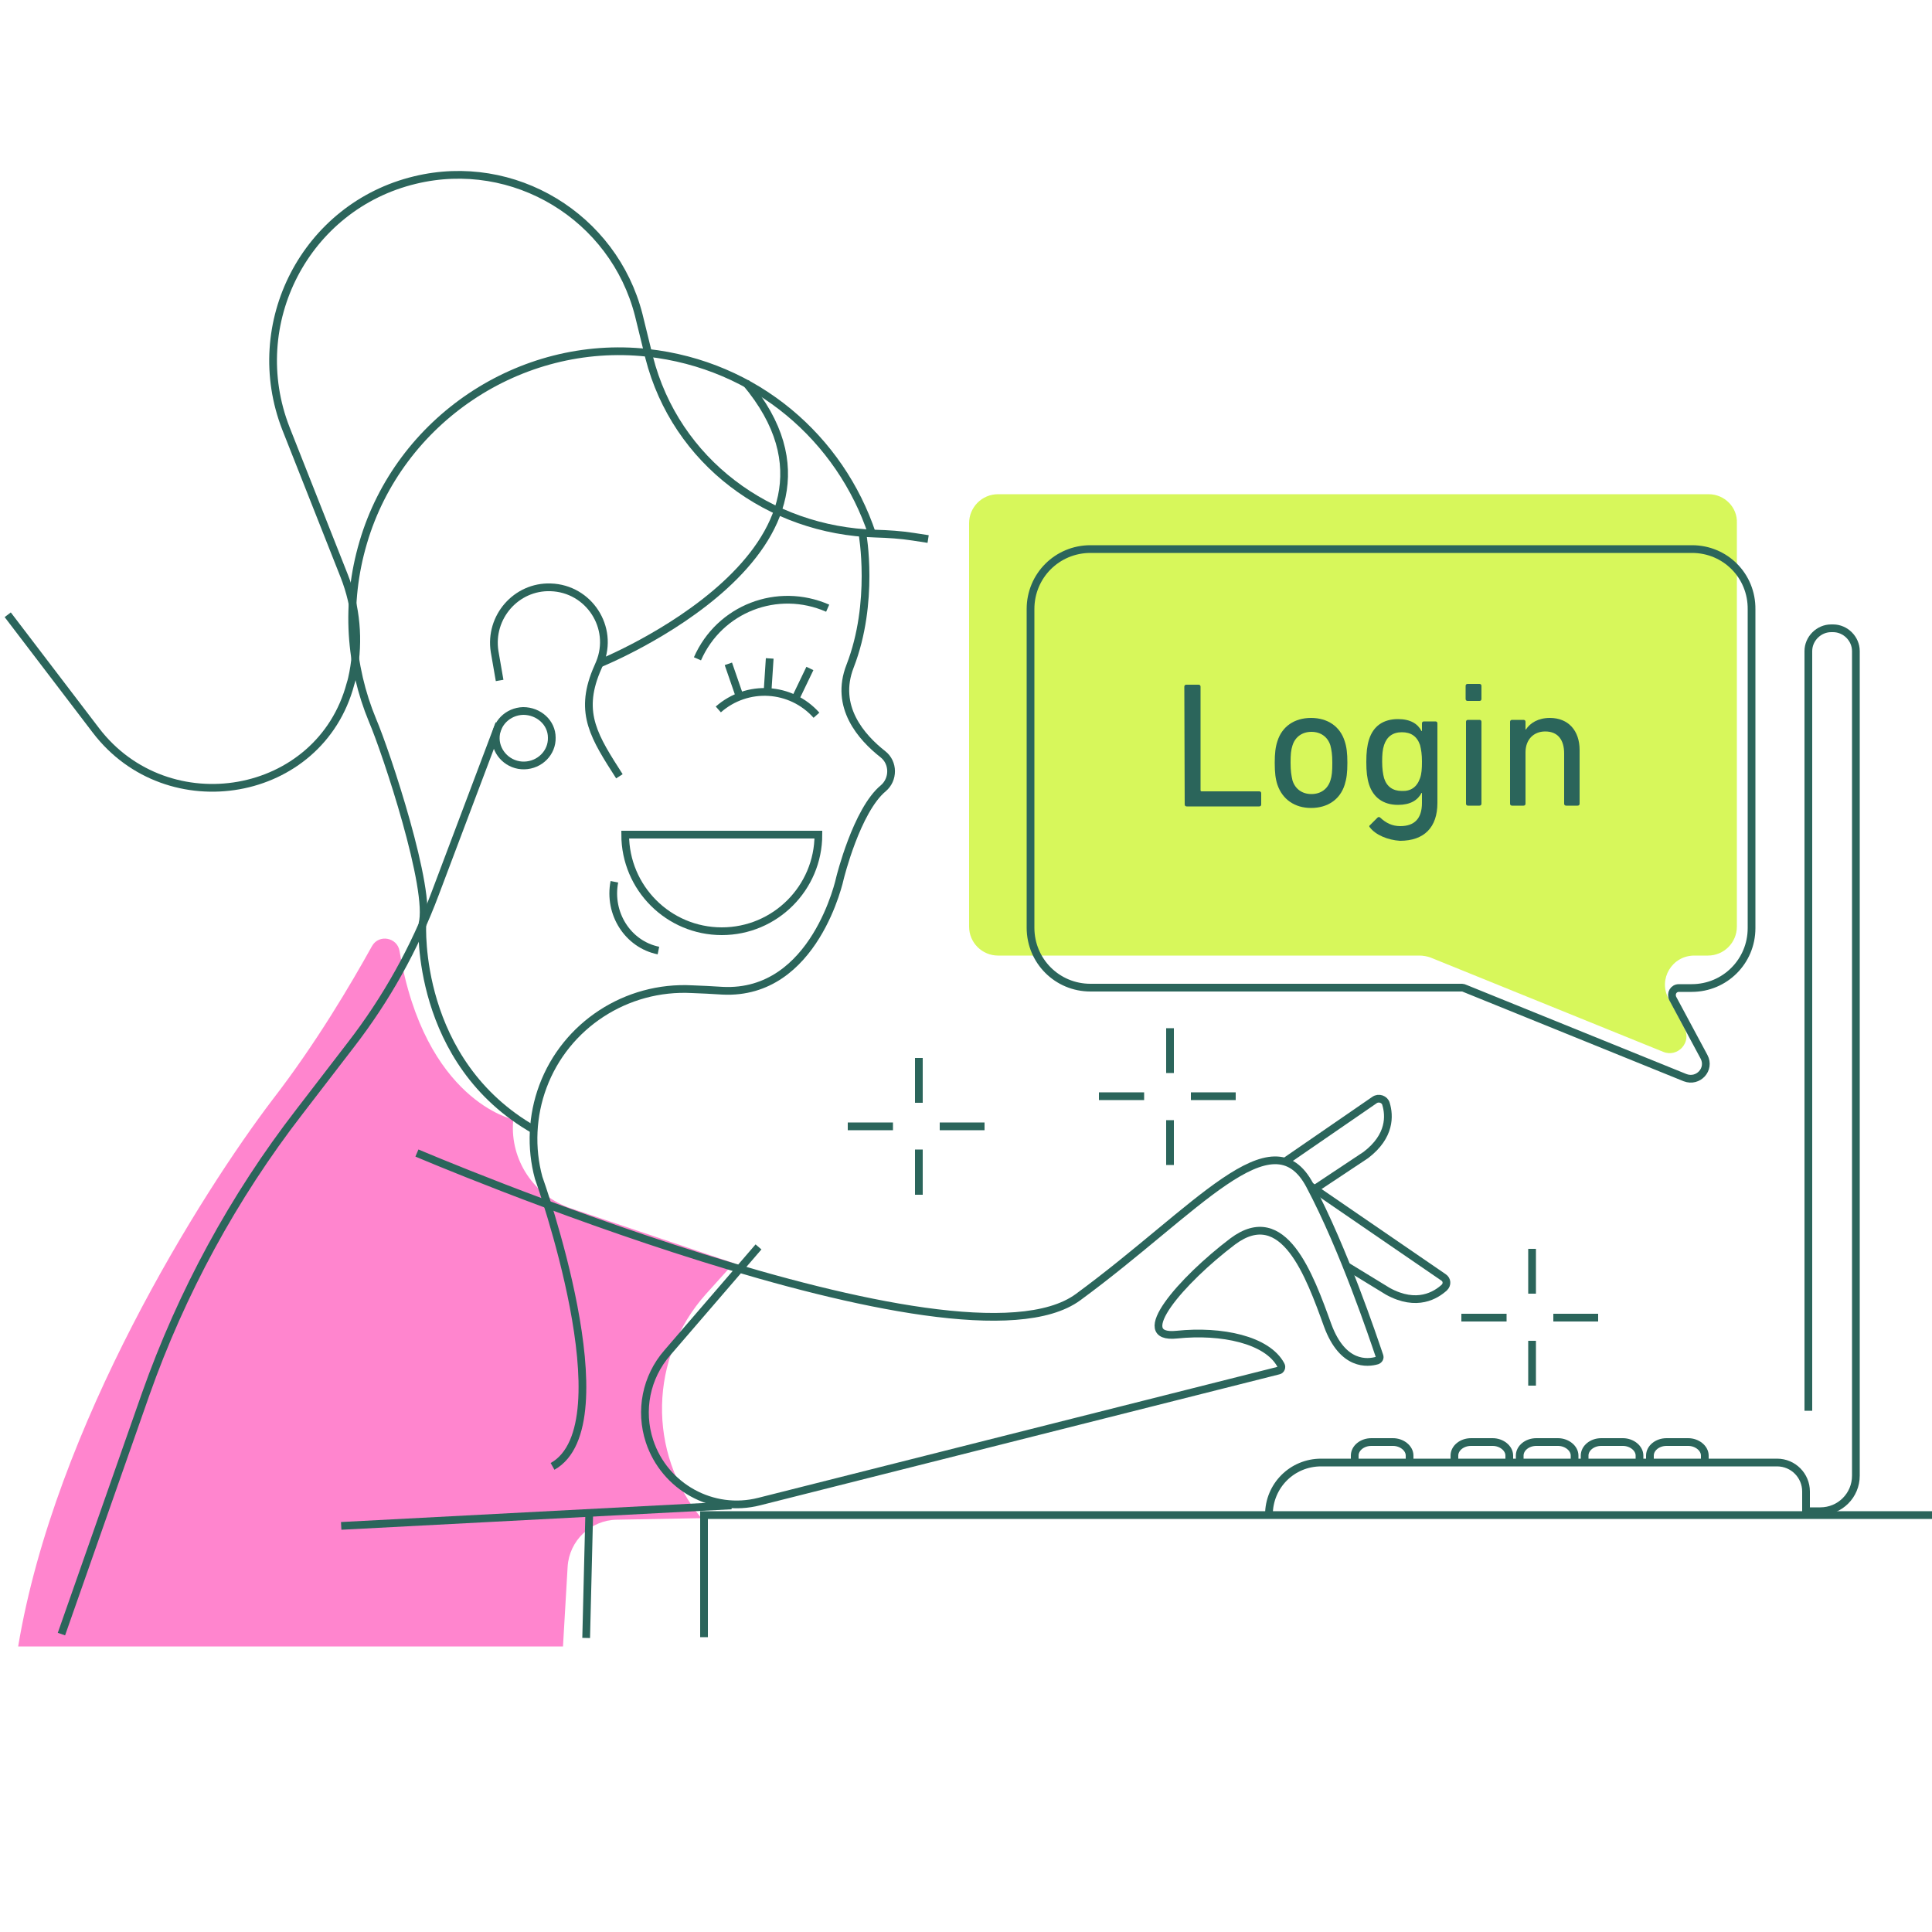 <?xml version="1.0" encoding="utf-8"?>
<!-- Generator: Adobe Illustrator 28.0.0, SVG Export Plug-In . SVG Version: 6.00 Build 0)  -->
<svg version="1.1" id="Ebene_1" xmlns="http://www.w3.org/2000/svg" xmlns:xlink="http://www.w3.org/1999/xlink" x="0px" y="0px"
	 viewBox="0 0 500 500" style="enable-background:new 0 0 500 500;" xml:space="preserve">
<style type="text/css">
	.st0{fill:#FF85CE;}
	.st1{fill:none;stroke:#2B655B;stroke-width:2;stroke-miterlimit:10;}
	.st2{fill:#D7F75B;}
	.st3{fill:#2B655B;}
</style>
<path class="st0" d="M4.7,426.1h141l1.2-20.6c0.4-6.8,6-12.1,12.7-12.2l21.9-0.4l0,0c-14-17-13.5-41.6,1.2-58l7.2-8l-42.2-14.2
	c-9.5-3.2-15.7-12.5-14.9-22.5c0-0.2,0-0.3,0-0.5c0,0-22.9-4.8-29.4-43.6c-0.6-3.5-5.3-4.4-7.1-1.3c-5.5,9.9-14.5,25.2-25.7,39.7
	C52.1,308.8,14.2,369,4.7,426.1z"/>
<path class="st1" d="M107.9,298.4c0,0,140.3,59.9,171.1,37.3c30.8-22.6,50.2-47.5,60-28.9c8.8,16.6,16.4,39.4,18,44.1
	c0.2,0.5-0.1,1-0.6,1.2c-2.4,0.7-8.9,1.5-12.8-9.1c-4.7-13-11.4-31.6-24.6-21.7c-13.2,10-26.6,25.4-14.4,24.1
	c11.5-1.2,23.4,1.3,26.9,7.9c0.3,0.5,0,1.3-0.6,1.4l-134.4,33.9c-12.1,3.1-24.5-3.8-28.4-15.6l0,0c-2.6-7.9-0.9-16.6,4.6-22.9
	l23.6-27.4"/>
<path class="st1" d="M338.9,306.8l34.7,23.8c0.9,0.6,1,1.8,0.2,2.6c-2.2,2-7.1,5.1-14.6,1l-10.8-6.6"/>
<path class="st1" d="M332.6,300.6l23.1-15.9c1.1-0.8,2.7-0.2,3,1c0.9,3,1.2,8.3-5.2,13.2l-13.7,9.1"/>
<path class="st1" d="M465,264.6L465,264.6"/>
<line class="st1" x1="189.3" y1="389.6" x2="88.3" y2="394.9"/>
<path class="st1" d="M182.2,423.7v-31.6H501"/>
<path class="st1" d="M328.4,392L328.4,392c0-7.5,6-13.5,13.5-13.5h118c4.2,0,7.5,3.4,7.5,7.5v6"/>
<path class="st1" d="M468,365.1V168.5c0-3.2,2.7-5.9,5.9-5.9h0.5c3.2,0,5.9,2.7,5.9,5.9v213.4c0,5.1-4.1,9.2-9.2,9.2H468"/>
<path class="st1" d="M364.8,377.9v-1.2c0-1.9-2-3.5-4.3-3.5h-5.6c-2.4,0-4.3,1.6-4.3,3.5v1.2"/>
<path class="st1" d="M390.6,377.9v-1.2c0-1.9-2-3.5-4.3-3.5h-5.6c-2.4,0-4.3,1.6-4.3,3.5v1.2"/>
<path class="st1" d="M407.5,377.9v-1.2c0-1.9-2-3.5-4.3-3.5h-5.6c-2.4,0-4.3,1.6-4.3,3.5v1.2"/>
<path class="st1" d="M424.3,377.9v-1.2c0-1.9-2-3.5-4.3-3.5h-5.6c-2.4,0-4.3,1.6-4.3,3.5v1.2"/>
<path class="st1" d="M441.2,377.9v-1.2c0-1.9-2-3.5-4.3-3.5h-5.6c-2.4,0-4.3,1.6-4.3,3.5v1.2"/>
<line class="st1" x1="152.5" y1="391.4" x2="151.7" y2="423.9"/>
<g>
	<line class="st1" x1="302.8" y1="266.1" x2="302.8" y2="277.7"/>
	<line class="st1" x1="302.8" y1="289.9" x2="302.8" y2="301.5"/>
	<line class="st1" x1="319.8" y1="283.7" x2="308.2" y2="283.7"/>
	<line class="st1" x1="296.1" y1="283.7" x2="284.4" y2="283.7"/>
</g>
<g>
	<line class="st1" x1="237.8" y1="273.8" x2="237.8" y2="285.4"/>
	<line class="st1" x1="237.8" y1="297.5" x2="237.8" y2="309.2"/>
	<line class="st1" x1="254.8" y1="291.5" x2="243.2" y2="291.5"/>
	<line class="st1" x1="231.1" y1="291.5" x2="219.4" y2="291.5"/>
</g>
<g>
	<line class="st1" x1="396.5" y1="323.2" x2="396.5" y2="334.8"/>
	<line class="st1" x1="396.5" y1="347" x2="396.5" y2="358.6"/>
	<line class="st1" x1="413.6" y1="341" x2="402" y2="341"/>
	<line class="st1" x1="389.9" y1="341" x2="378.2" y2="341"/>
</g>
<path class="st2" d="M442.2,127.9H258.3c-4.2,0-7.5,3.4-7.5,7.5v104.4c0,4.2,3.4,7.5,7.5,7.5h109.1c0.9,0,2,0.2,2.8,0.5l60.2,24.4
	c3.8,1.6,7.5-2.5,5.5-6.1l-4.1-7.7c-2.7-5,0.9-11.1,6.7-11.1h3.5c4.2,0,7.5-3.4,7.5-7.5V135.4C449.7,131.3,446.3,127.9,442.2,127.9z
	"/>
<path class="st1" d="M437.9,142.1H282.2c-8.6,0-15.5,6.9-15.5,15.5v82.5c0,8.6,6.9,15.5,15.5,15.5h96.2c0.2,0,0.5,0.1,0.7,0.2
	l57,23.1c3.4,1.3,6.6-2.2,4.9-5.4l-8.1-15.1c-0.6-1.3,0.2-2.7,1.6-2.7h3.3c8.6,0,15.5-6.9,15.5-15.5v-82.5
	C453.4,149,446.5,142.1,437.9,142.1z"/>
<g>
	<path class="st3" d="M306.5,177.7c0-0.3,0.2-0.5,0.5-0.5h3.2c0.3,0,0.5,0.2,0.5,0.5v26.8c0,0.2,0.1,0.3,0.3,0.3h14.9
		c0.3,0,0.5,0.2,0.5,0.5v2.9c0,0.3-0.2,0.5-0.5,0.5h-18.8c-0.3,0-0.5-0.2-0.5-0.5L306.5,177.7L306.5,177.7z"/>
	<path class="st3" d="M330.6,203.1c-0.5-1.5-0.7-3.1-0.7-5.7c0-2.5,0.2-4.1,0.7-5.6c1.2-3.8,4.4-6,8.7-6c4.3,0,7.5,2.2,8.7,6
		c0.5,1.5,0.7,3.1,0.7,5.6c0,2.6-0.2,4.1-0.7,5.7c-1.2,3.8-4.4,6-8.7,6C335.1,209.1,331.9,206.9,330.6,203.1z M344.3,202
		c0.4-1.2,0.5-2.4,0.5-4.6s-0.2-3.3-0.5-4.5c-0.7-2.2-2.5-3.5-4.9-3.5c-2.4,0-4.2,1.3-4.9,3.5c-0.4,1.2-0.5,2.4-0.5,4.5
		s0.2,3.3,0.5,4.6c0.7,2.2,2.5,3.5,4.9,3.5S343.6,204.2,344.3,202z"/>
	<path class="st3" d="M354.5,214.1c-0.2-0.2-0.2-0.4,0.1-0.6l1.9-1.9c0.2-0.2,0.5-0.2,0.7,0c1.5,1.4,3.1,2.2,5.2,2.2
		c3.6,0,5.6-1.9,5.6-6v-2.6h-0.1c-1,1.9-2.9,3.1-6.1,3.1c-3.8,0-6.4-1.9-7.5-5.3c-0.5-1.6-0.7-3.3-0.7-5.8s0.2-4.2,0.7-5.8
		c1.1-3.5,3.7-5.3,7.5-5.3c3.2,0,5.1,1.2,6.1,3.1h0.1v-2c0-0.3,0.2-0.5,0.5-0.5h3c0.3,0,0.5,0.2,0.5,0.5v20.6c0,6.3-3.4,9.8-9.7,9.8
		C359.2,217.4,356,216.1,354.5,214.1z M367.5,201.4c0.4-1.1,0.5-2.4,0.5-4.3s-0.2-3.1-0.5-4.3c-0.8-2.3-2.4-3.3-4.7-3.3
		c-2.4,0-3.9,1.2-4.6,3.3c-0.4,1.2-0.5,2.5-0.5,4.3s0.2,3.2,0.5,4.3c0.7,2.2,2.3,3.3,4.6,3.3C365.1,204.8,366.7,203.7,367.5,201.4z"
		/>
	<path class="st3" d="M379.8,181.4c-0.3,0-0.5-0.2-0.5-0.5v-3.4c0-0.3,0.2-0.5,0.5-0.5h3.1c0.3,0,0.5,0.2,0.5,0.5v3.4
		c0,0.3-0.2,0.5-0.5,0.5H379.8z M379.9,208.5c-0.3,0-0.5-0.2-0.5-0.5v-21.2c0-0.3,0.2-0.5,0.5-0.5h3c0.3,0,0.5,0.2,0.5,0.5v21.2
		c0,0.3-0.2,0.5-0.5,0.5H379.9z"/>
	<path class="st3" d="M405.3,208.5c-0.3,0-0.5-0.2-0.5-0.5v-13c0-3.5-1.6-5.7-4.9-5.7c-3,0-5.1,2.1-5.1,5.4V208
		c0,0.3-0.2,0.5-0.5,0.5h-3c-0.3,0-0.5-0.2-0.5-0.5v-21.2c0-0.3,0.2-0.5,0.5-0.5h3c0.3,0,0.5,0.2,0.5,0.5v2h0.1c1.1-1.7,3.2-3,6.2-3
		c4.8,0,7.7,3.3,7.7,8.3V208c0,0.3-0.2,0.5-0.5,0.5L405.3,208.5L405.3,208.5z"/>
</g>
<path class="st1" d="M129.2,187.3c-1,2.6-9.8,26-16.6,44c-5.3,14.1-12.6,27.2-21.8,39.1l-13.3,17.3c-17.1,22.1-30.5,46.8-39.8,73.1
	l-21.8,62.1"/>
<path class="st1" d="M109.3,239.2c2.5-8.8-9.3-44.4-12.9-52.8c-5.8-14-7.1-30.1-2.4-46c9.3-31.7,40.6-52.7,73.5-49.1
	c28.3,3.1,50,22.3,58.2,46.9"/>
<path class="st1" d="M160.3,200.9c-6.4-10-10.5-16.2-6-27.2l0.9-2.1c3.8-9.2-2.8-19.3-12.7-19.6l0,0c-8.9-0.3-15.9,7.7-14.5,16.6
	l1.3,7.5"/>
<path class="st1" d="M155.2,171.7c0,0,73.9-29.8,37.8-72.7"/>
<path class="st1" d="M223.2,138.1c0,0,3.2,17.8-3.2,34.3c-4.1,10.5,2.9,18.4,8.5,22.8c2.8,2.2,2.8,6.5,0.1,8.8l0,0
	c-6.9,5.7-11.2,23.2-11.2,23.2s-6.4,30.4-30.4,29.2c-2.8-0.2-5.5-0.3-7.9-0.4c-17-0.9-32.7,9.3-38.6,25.2l0,0
	c-2.8,7.5-3.2,15.9-1.1,23.6c0,0,22.9,63.9,3.6,74.7"/>
<path class="st1" d="M240.2,139.5l-3.9-0.6c-3.2-0.5-6.4-0.7-9.7-0.8c-27.5-0.8-51.7-18.6-58.6-45.6l-2.7-11
	c-6.5-25.4-32.3-41.1-57.9-34.9l0,0c-28.3,6.8-44,37.1-33.4,64.3l15.1,38.2c3.1,7.9,3.9,16.6,2.3,25l0,0c-0.2,1-0.4,2-0.7,2.9
	c-7.9,29.7-47.3,36.4-65.9,12L2,159.1"/>
<path class="st1" d="M142.8,190.9c0.1,3.9-3.1,7.1-7.1,7.2s-7.3-3.1-7.4-6.9c-0.1-3.9,3.1-7.1,7.1-7.2
	C139.4,184,142.8,187,142.8,190.9z"/>
<g>
	<path class="st1" d="M211.3,185.1c-6.6-7.4-17.9-8.1-25.4-1.5"/>
	<line class="st1" x1="191.3" y1="179.9" x2="188.5" y2="171.8"/>
	<line class="st1" x1="205.9" y1="180.7" x2="209.6" y2="173"/>
	<line class="st1" x1="199.2" y1="170.4" x2="198.6" y2="179.6"/>
</g>
<path class="st1" d="M109.3,239.2c0,0-2,35.7,29.1,53.3"/>
<path class="st1" d="M180.5,170.5c5.7-13,20.7-18.8,33.7-13.1"/>
<path class="st1" d="M159,228.2c-1.6,8.2,3.5,16.2,11.4,17.8"/>
<path class="st1" d="M211.8,216c0,13.8-11.2,25-25,25c-13.8,0-25-11.2-25-25L211.8,216L211.8,216z"/>
</svg>
